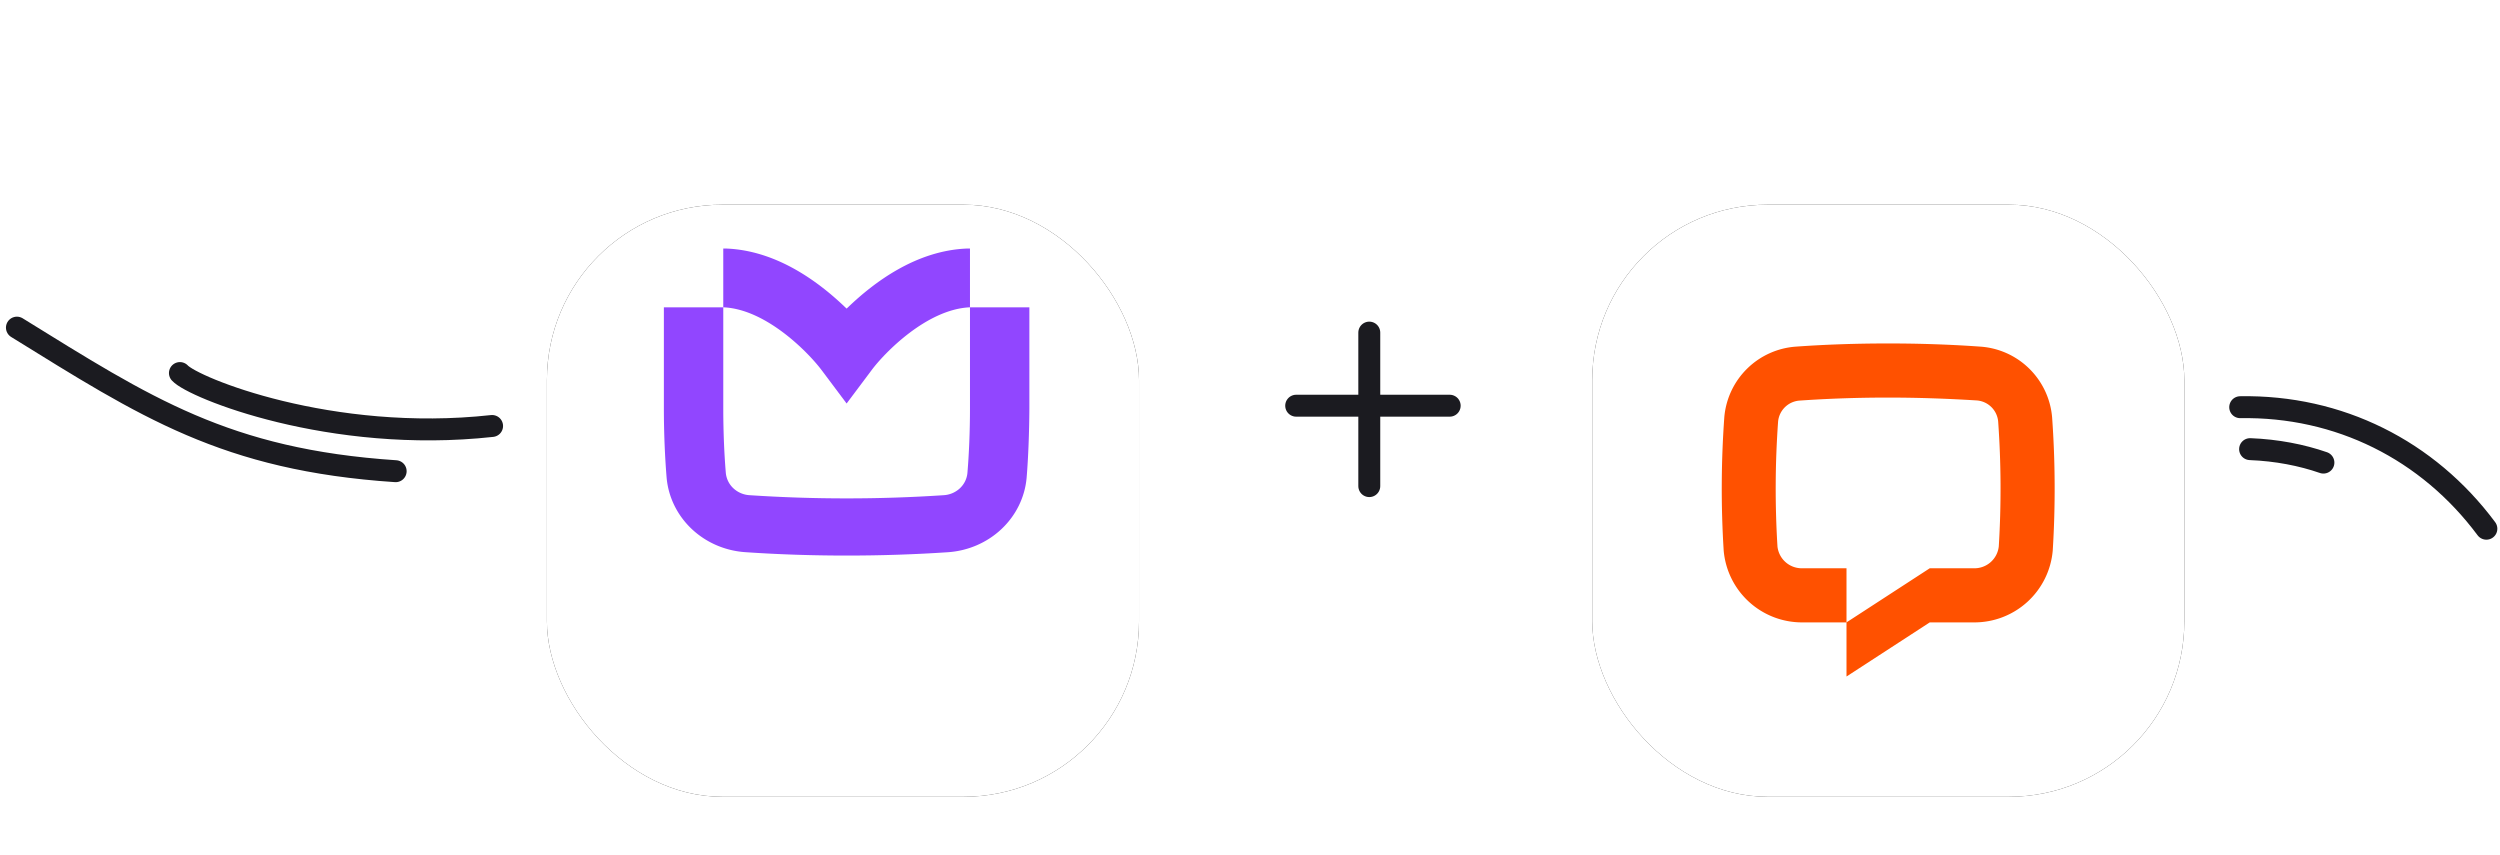 <svg width="342" height="117" fill="none" xmlns="http://www.w3.org/2000/svg">
  <g filter="url(#a)">
    <g clip-path="url(#b)">
      <rect x="74.818" y="14" width="81" height="81" rx="24" fill="#fff"/>
      <path fill="#333" d="M74.818 14h81v81h-81z"/>
      <path fill="#fff" d="M74.818 14h81v81h-81z"/>
    </g>
  </g>
  <path d="M132.693 42.04V34h-.4c-6.969.27-12.725 4.626-16.275 8.028l-.2.186-.2-.186c-3.55-3.402-9.306-7.758-16.275-8.028h-.4v8.04h-8.125v13.836c0 3.36.15 6.726.375 9.462.233 2.658 1.45 5.148 3.43 7.02 1.98 1.87 4.592 2.999 7.364 3.18 4.456.306 9.144.462 13.831.462 4.688 0 9.375-.156 13.838-.456 2.77-.183 5.382-1.312 7.36-3.183 1.979-1.87 3.195-4.36 3.427-7.017.225-2.736.356-6.102.375-9.462V42.04h-8.125Zm0 13.836c0 3.156-.137 6.306-.35 8.838a3.284 3.284 0 0 1-1.047 2.099c-.6.556-1.389.887-2.222.931-8.825.582-17.681.582-26.506 0a3.55 3.55 0 0 1-2.224-.93 3.29 3.29 0 0 1-1.05-2.1c-.213-2.514-.35-5.682-.35-8.838V42.04c5.899.24 11.724 6.27 13.493 8.646l3.381 4.512 3.381-4.512c1.769-2.4 7.6-8.4 13.494-8.646v13.836Z" fill="#9146FF"/>
  <g filter="url(#c)">
    <g clip-path="url(#d)">
      <rect x="217.818" y="14" width="81" height="81" rx="24" fill="#fff"/>
      <path fill="#333" d="M217.818 14h81v81h-81z"/>
      <path fill="#fff" d="M217.818 14h81v81h-81z"/>
      <path d="M280.815 61.307a10.753 10.753 0 0 1-10.844 9.836h-5.98l-11.39 7.404v-7.404l11.39-7.404h5.992a3.35 3.35 0 0 0 3.451-2.996c.348-5.69.32-11.398-.085-17.086a3.174 3.174 0 0 0-2.985-2.881c-3.884-.24-7.973-.388-12.068-.388s-8.184.137-12.068.41a3.173 3.173 0 0 0-2.985 2.882 129.372 129.372 0 0 0-.085 17.086 3.347 3.347 0 0 0 3.451 2.973h5.992v7.404h-5.98a10.753 10.753 0 0 1-10.822-9.842 136.84 136.84 0 0 1 .086-18.224 10.585 10.585 0 0 1 9.813-9.66c4.055-.29 8.326-.433 12.598-.433 4.271 0 8.543.143 12.598.433a10.586 10.586 0 0 1 9.836 9.682c.433 6.06.461 12.144.085 18.208Z" fill="#FF5100"/>
    </g>
  </g>
  <path stroke="#1B1B20" stroke-width="3" stroke-linecap="round" stroke-linejoin="round" d="M187.318 45.5v21M198.318 55.5h-21"/>
  <path d="M2.314 44.82C19.88 55.682 30.838 62.913 54.127 64.46M24.613 51.033c1.794 1.986 20.603 9.674 42.705 7.242M306.46 55.705c13.498-.232 25.663 5.852 33.677 16.624M307.812 61.442c3.655.144 7.048.807 10.032 1.842" stroke="#1B1B20" stroke-width="3" stroke-miterlimit="10" stroke-linecap="round" stroke-linejoin="round"/>
  <defs>
    <clipPath id="b">
      <rect x="74.818" y="14" width="81" height="81" rx="24" fill="#fff"/>
    </clipPath>
    <clipPath id="d">
      <rect x="217.818" y="14" width="81" height="81" rx="24" fill="#fff"/>
    </clipPath>
    <filter id="a" x="60.818" y="0" width="109" height="117" filterUnits="userSpaceOnUse" color-interpolation-filters="sRGB">
      <feFlood flood-opacity="0" result="BackgroundImageFix"/>
      <feColorMatrix in="SourceAlpha" values="0 0 0 0 0 0 0 0 0 0 0 0 0 0 0 0 0 0 127 0" result="hardAlpha"/>
      <feMorphology radius="2" in="SourceAlpha" result="effect1_dropShadow_105_2688"/>
      <feOffset dy="4"/>
      <feGaussianBlur stdDeviation="3"/>
      <feColorMatrix values="0 0 0 0 0 0 0 0 0 0 0 0 0 0 0 0 0 0 0.05 0"/>
      <feBlend in2="BackgroundImageFix" result="effect1_dropShadow_105_2688"/>
      <feColorMatrix in="SourceAlpha" values="0 0 0 0 0 0 0 0 0 0 0 0 0 0 0 0 0 0 127 0" result="hardAlpha"/>
      <feMorphology radius="3" in="SourceAlpha" result="effect2_dropShadow_105_2688"/>
      <feOffset dy="10"/>
      <feGaussianBlur stdDeviation="7.5"/>
      <feColorMatrix values="0 0 0 0 0 0 0 0 0 0 0 0 0 0 0 0 0 0 0.1 0"/>
      <feBlend in2="effect1_dropShadow_105_2688" result="effect2_dropShadow_105_2688"/>
      <feColorMatrix in="SourceAlpha" values="0 0 0 0 0 0 0 0 0 0 0 0 0 0 0 0 0 0 127 0" result="hardAlpha"/>
      <feMorphology radius="6" in="SourceAlpha" result="effect3_dropShadow_105_2688"/>
      <feOffset/>
      <feGaussianBlur stdDeviation="10"/>
      <feColorMatrix values="0 0 0 0 0 0 0 0 0 0 0 0 0 0 0 0 0 0 0.1 0"/>
      <feBlend in2="effect2_dropShadow_105_2688" result="effect3_dropShadow_105_2688"/>
      <feBlend in="SourceGraphic" in2="effect3_dropShadow_105_2688" result="shape"/>
    </filter>
    <filter id="c" x="203.818" y="0" width="109" height="117" filterUnits="userSpaceOnUse" color-interpolation-filters="sRGB">
      <feFlood flood-opacity="0" result="BackgroundImageFix"/>
      <feColorMatrix in="SourceAlpha" values="0 0 0 0 0 0 0 0 0 0 0 0 0 0 0 0 0 0 127 0" result="hardAlpha"/>
      <feMorphology radius="2" in="SourceAlpha" result="effect1_dropShadow_105_2688"/>
      <feOffset dy="4"/>
      <feGaussianBlur stdDeviation="3"/>
      <feColorMatrix values="0 0 0 0 0 0 0 0 0 0 0 0 0 0 0 0 0 0 0.05 0"/>
      <feBlend in2="BackgroundImageFix" result="effect1_dropShadow_105_2688"/>
      <feColorMatrix in="SourceAlpha" values="0 0 0 0 0 0 0 0 0 0 0 0 0 0 0 0 0 0 127 0" result="hardAlpha"/>
      <feMorphology radius="3" in="SourceAlpha" result="effect2_dropShadow_105_2688"/>
      <feOffset dy="10"/>
      <feGaussianBlur stdDeviation="7.5"/>
      <feColorMatrix values="0 0 0 0 0 0 0 0 0 0 0 0 0 0 0 0 0 0 0.1 0"/>
      <feBlend in2="effect1_dropShadow_105_2688" result="effect2_dropShadow_105_2688"/>
      <feColorMatrix in="SourceAlpha" values="0 0 0 0 0 0 0 0 0 0 0 0 0 0 0 0 0 0 127 0" result="hardAlpha"/>
      <feMorphology radius="6" in="SourceAlpha" result="effect3_dropShadow_105_2688"/>
      <feOffset/>
      <feGaussianBlur stdDeviation="10"/>
      <feColorMatrix values="0 0 0 0 0 0 0 0 0 0 0 0 0 0 0 0 0 0 0.1 0"/>
      <feBlend in2="effect2_dropShadow_105_2688" result="effect3_dropShadow_105_2688"/>
      <feBlend in="SourceGraphic" in2="effect3_dropShadow_105_2688" result="shape"/>
    </filter>
  </defs>
</svg>
